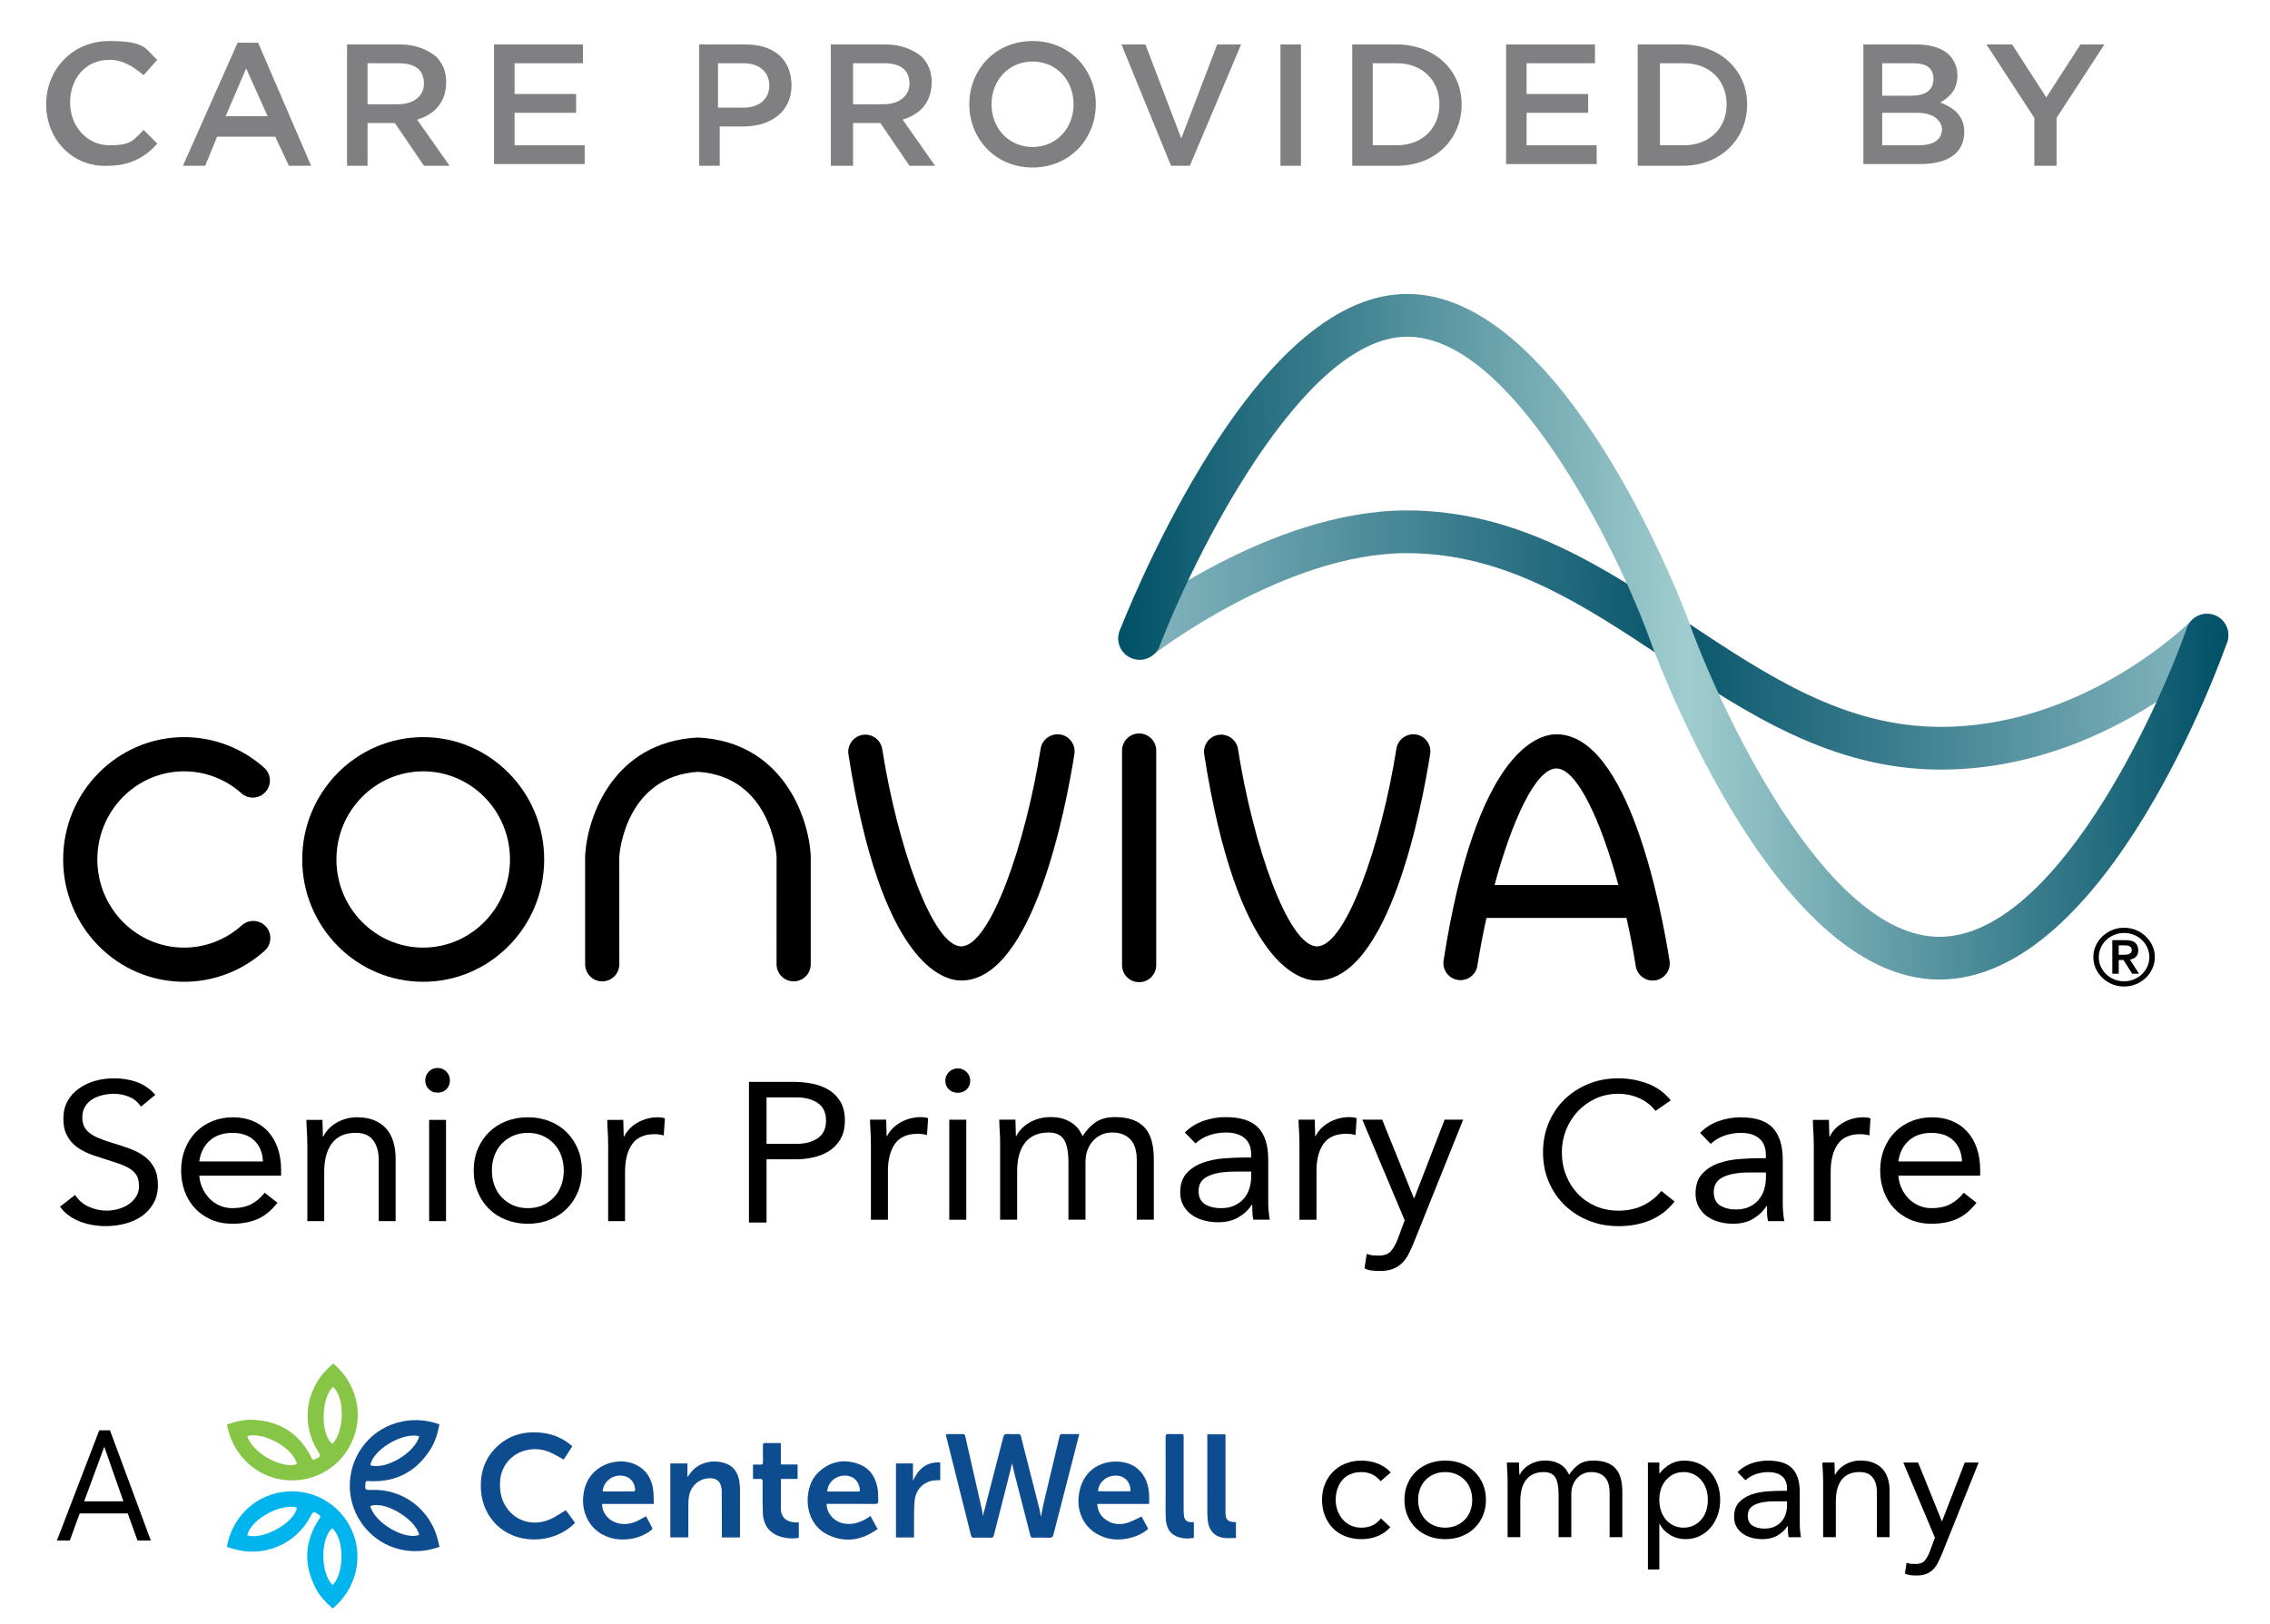 <?xml version="1.0" encoding="UTF-8"?>
<svg xmlns="http://www.w3.org/2000/svg" xmlns:xlink="http://www.w3.org/1999/xlink" version="1.1" viewBox="0 0 132.785 95.047">
  <!-- Generator: Adobe Illustrator 29.2.1, SVG Export Plug-In . SVG Version: 2.1.0 Build 116)  -->
  <defs>
    <style>
      .st0 {
        fill: url(#linear-gradient1);
      }

      .st1 {
        fill: #00b4ed;
      }

      .st2 {
        fill: url(#linear-gradient);
      }

      .st3 {
        fill: #808083;
      }

      .st4 {
        fill: #0e4c90;
      }

      .st5 {
        fill: #87c546;
      }
    </style>
    <linearGradient id="linear-gradient" x1="65.041" y1="38.553" x2="130.102" y2="38.553" gradientTransform="translate(.472 76) scale(.998 -1)" gradientUnits="userSpaceOnUse">
      <stop offset="0" stop-color="#89bac2"/>
      <stop offset=".5" stop-color="#08556b"/>
      <stop offset="1" stop-color="#89bac2"/>
    </linearGradient>
    <linearGradient id="linear-gradient1" x1="65.415" y1="38.744" x2="130.349" y2="38.744" gradientTransform="translate(0 76) scale(1 -1)" gradientUnits="userSpaceOnUse">
      <stop offset="0" stop-color="#005067"/>
      <stop offset=".512" stop-color="#a0cdcf"/>
      <stop offset="1" stop-color="#005067"/>
    </linearGradient>
  </defs>
  <g id="Layer_1">
    <g>
      <path class="st3" d="M28.8,2.6h5.3v1.1h-4v1.8h3.6v1.1h-3.6v1.9h4.1v1.1h-5.3V2.6s-.1,0-.1,0Z"/>
      <path class="st3" d="M13.9,2.5h1.2l3.1,7.2h-1.3l-.8-1.7h-3.4l-.7,1.7h-1.3s3.2-7.2,3.2-7.2ZM15.7,6.9l-1.3-2.9-1.2,2.8h2.5v.1Z"/>
      <g>
        <path class="st3" d="M40.8,2.6h2.8c1.7,0,2.7.9,2.7,2.4h0c0,1.6-1.3,2.4-2.8,2.4h-1.4v2.3h-1.2V2.6h-.1ZM43.5,6.3c.9,0,1.5-.5,1.5-1.3h0c0-.8-.6-1.3-1.5-1.3h-1.5v2.6h1.5Z"/>
        <path class="st3" d="M48.6,2.6h3.2c.9,0,1.6.3,2.1.7.4.4.6.9.6,1.5h0c0,1.2-.7,1.9-1.7,2.2l1.9,2.7h-1.5l-1.7-2.5h-1.6v2.5h-1.3V2.6ZM51.7,6.1c.9,0,1.5-.5,1.5-1.2h0c0-.8-.5-1.2-1.5-1.2h-1.8v2.4s1.8,0,1.8,0Z"/>
        <path class="st3" d="M56.7,6.1h0c0-2,1.5-3.7,3.7-3.7s3.7,1.7,3.7,3.7h0c0,2-1.5,3.7-3.7,3.7s-3.7-1.7-3.7-3.7ZM62.8,6.1h0c0-1.4-1-2.5-2.4-2.5s-2.4,1.1-2.4,2.5h0c0,1.4,1,2.5,2.4,2.5s2.4-1.1,2.4-2.5Z"/>
        <path class="st3" d="M65.6,2.6h1.4l2.1,5.5,2.1-5.5h1.4l-3,7.1h-1.1s-2.9-7.1-2.9-7.1Z"/>
        <path class="st3" d="M74.9,2.6h1.2v7.1h-1.2V2.6Z"/>
        <path class="st3" d="M79.1,2.6h2.6c2.2,0,3.8,1.5,3.8,3.5h0c0,2-1.5,3.6-3.8,3.6h-2.6V2.6ZM80.3,3.7v4.8h1.4c1.5,0,2.5-1,2.5-2.4h0c0-1.4-1-2.4-2.5-2.4,0,0-1.4,0-1.4,0Z"/>
        <path class="st3" d="M88,2.6h5.3v1.1h-4v1.8h3.6v1.1h-3.6v1.9h4.1v1.1h-5.3V2.6h-.1Z"/>
        <path class="st3" d="M95.8,2.6h2.6c2.2,0,3.8,1.5,3.8,3.5h0c0,2-1.5,3.6-3.8,3.6h-2.6V2.6ZM97.1,3.7v4.8h1.4c1.5,0,2.5-1,2.5-2.4h0c0-1.4-1-2.4-2.5-2.4,0,0-1.4,0-1.4,0Z"/>
        <path class="st3" d="M108.9,2.6h3.2c.8,0,1.5.2,1.9.6.3.3.5.7.5,1.2h0c0,.9-.5,1.3-1,1.6.8.3,1.4.8,1.4,1.7h0c0,1.3-1,1.9-2.6,1.9h-3.3V2.6h-.1ZM113.1,4.6c0-.6-.4-.9-1.2-.9h-1.8v1.9h1.7c.8,0,1.3-.3,1.3-1h0ZM112.1,6.6h-2v1.9h2.1c.9,0,1.4-.3,1.4-1h0c-.1-.5-.5-.9-1.5-.9Z"/>
        <path class="st3" d="M119,6.9l-2.8-4.3h1.5l2,3.1,2-3.1h1.4l-2.8,4.3v2.8h-1.3v-2.8h0Z"/>
      </g>
      <path class="st3" d="M20.2,2.6h3.2c.9,0,1.6.3,2.1.7.4.4.6.9.6,1.5h0c0,1.2-.7,1.9-1.7,2.2l1.9,2.7h-1.5l-1.7-2.5h-1.6v2.5h-1.2V2.6s-.1,0-.1,0ZM23.3,6.1c.9,0,1.5-.5,1.5-1.2h0c0-.8-.5-1.2-1.5-1.2h-1.8v2.4s1.8,0,1.8,0Z"/>
      <path class="st3" d="M2.7,6.1h0c0-2,1.5-3.7,3.7-3.7s2.1.5,2.8,1.1l-.8.9c-.6-.5-1.2-.9-2-.9-1.4,0-2.3,1.1-2.3,2.5h0c0,1.4,1,2.5,2.3,2.5s1.4-.3,2-.9l.8.8c-.7.8-1.6,1.3-2.9,1.3-2,.1-3.6-1.5-3.6-3.6Z"/>
    </g>
    <path d="M122.45,56.002c0-.237.048-.46.143-.668s.224-.389.387-.545.353-.279.57-.37c.218-.091.45-.136.699-.136s.481.045.699.136c.218.091.408.214.57.37s.292.337.387.545c.095.208.143.43.143.668s-.048.46-.143.668-.224.39-.387.545-.353.279-.57.369c-.218.091-.451.136-.699.136s-.481-.045-.699-.136c-.218-.091-.408-.214-.57-.369-.163-.156-.292-.338-.387-.545-.095-.208-.143-.43-.143-.668ZM122.77,56.002c0,.194.039.377.116.55.077.173.183.322.317.451.134.128.291.228.471.302s.372.111.575.111.395-.037.575-.111.338-.175.471-.302c.134-.128.239-.278.317-.451.077-.173.116-.356.116-.55s-.039-.377-.116-.55c-.077-.173-.183-.322-.317-.451-.134-.128-.291-.228-.471-.302s-.372-.111-.575-.111-.395.037-.575.111-.338.175-.471.302c-.134.128-.239.278-.317.451-.077.173-.116.356-.116.55ZM123.558,55.009h.793c.248,0,.431.051.549.152.118.102.177.248.177.439,0,.173-.046.302-.139.388-.093.086-.209.137-.349.153l.532.832h-.397l-.512-.804h-.275v.804h-.377v-1.963h-.002ZM123.935,55.864h.275c.058,0,.116-.002.174-.007.058-.005.11-.016.157-.035s.085-.046.114-.083.043-.088.043-.153-.014-.116-.043-.153-.067-.065-.114-.083-.099-.029-.157-.032c-.058-.003-.116-.005-.174-.005h-.275v.55h0Z"/>
    <g>
      <path d="M24.755,43.13c-3.902,0-7.076,3.21-7.076,7.157s3.174,7.158,7.076,7.158,7.077-3.211,7.077-7.158-3.175-7.157-7.077-7.157ZM24.755,55.445c-2.799,0-5.076-2.313-5.076-5.158s2.277-5.156,5.076-5.156,5.077,2.312,5.077,5.156-2.277,5.158-5.077,5.158Z"/>
      <path d="M14.142,54.142c-.93.84-2.127,1.303-3.372,1.303-2.799,0-5.076-2.313-5.076-5.158s2.277-5.156,5.076-5.156c1.235,0,2.425.455,3.351,1.283.412.367,1.043.333,1.412-.08.368-.411.333-1.044-.079-1.412-1.293-1.156-2.957-1.792-4.684-1.792-3.902,0-7.076,3.21-7.076,7.157s3.174,7.158,7.076,7.158c1.741,0,3.415-.646,4.713-1.818.41-.37.442-1.003.072-1.413-.371-.408-1.002-.441-1.413-.071h0Z"/>
      <path d="M40.871,43.155c-.016,0-.029.006-.045.006s-.029-.007-.045-.006c-4.876.265-6.418,4.585-6.554,6.893v6.372c0,.553.448,1,1,1s1-.447,1-1l-.002-6.31c.013-.191.363-4.675,4.601-4.951,4.238.277,4.588,4.76,4.601,4.951l-.002,6.31c0,.553.448,1,1,1s1-.447,1-1v-6.372c-.136-2.308-1.678-6.628-6.554-6.893Z"/>
      <path d="M66.634,42.915c-.552,0-1,.448-1,1v12.553c0,.553.448,1,1,1s1-.447,1-1v-12.553c0-.552-.448-1-1-1Z"/>
      <path d="M62.017,42.975c-.543-.083-1.058.287-1.144.832-.882,5.585-2.959,11.565-4.645,11.565s-3.749-5.967-4.621-11.541c-.085-.545-.598-.92-1.142-.833-.545.085-.919.596-.834,1.142,1.917,12.278,5.534,13.232,6.597,13.232,4.203,0,6.13-10.145,6.62-13.254.086-.545-.287-1.057-.832-1.144h0Z"/>
      <path d="M82.828,42.975c-.543-.083-1.058.287-1.144.832-.882,5.585-2.959,11.565-4.645,11.565s-3.749-5.967-4.621-11.541c-.085-.545-.598-.92-1.142-.833-.545.085-.919.596-.834,1.142,1.917,12.278,5.534,13.232,6.597,13.232,4.203,0,6.13-10.145,6.62-13.254.086-.545-.287-1.057-.832-1.144h0Z"/>
      <path d="M91.041,42.963c-1.063,0-4.68.954-6.597,13.232-.085.546.289,1.057.834,1.142.544.087,1.057-.288,1.142-.833.146-.931.327-1.872.532-2.796h8.191c.209.932.393,1.881.542,2.821.086.545.6.916,1.144.832.545-.086.918-.598.832-1.144-.49-3.109-2.417-13.254-6.62-13.254ZM87.425,51.782c1.018-3.771,2.413-6.819,3.616-6.819s2.602,3.047,3.627,6.819h-7.243Z"/>
    </g>
    <g>
      <path class="st2" d="M113.536,45.03c-6.387,0-11.372-3.306-16.19-6.503-4.777-3.168-9.288-6.162-15.067-6.162-7.156,0-14.784,5.911-14.86,5.971-.541.425-1.327.331-1.751-.214-.424-.543-.33-1.329.213-1.754.337-.265,8.373-6.503,16.399-6.503,6.531,0,11.571,3.344,16.446,6.577,4.719,3.13,9.176,6.087,14.813,6.087,8.464,0,14.614-6.182,14.675-6.244.484-.493,1.273-.5,1.765-.017.492.483.5,1.275.018,1.768-.28.285-6.958,6.993-16.457,6.993h-.003Z"/>
      <path class="st0" d="M113.443,57.313c-9.842,0-16.829-19.573-17.122-20.406-1.794-4.767-7.825-17.207-13.999-17.207s-12.557,13.065-14.489,18.1c-.248.646-.97.967-1.615.719-.645-.248-.967-.97-.719-1.615.076-.197,1.887-4.885,4.776-9.651,4.043-6.671,8.096-10.053,12.047-10.053,9.161,0,16.059,18.083,16.348,18.853,1.842,5.236,8.066,18.76,14.772,18.76s12.723-13.039,14.476-18.063c.229-.652.942-.995,1.592-.769.652.228.996.94.77,1.591-.281.806-6.992,19.741-16.837,19.741Z"/>
    </g>
    <g>
      <path d="M16.228,70.374c-.354.456-.743.774-1.165.956-.422.182-.912.272-1.469.272-.464,0-.882-.083-1.253-.247-.371-.165-.686-.387-.943-.665-.258-.278-.456-.607-.595-.987-.139-.38-.208-.785-.208-1.215,0-.456.076-.876.228-1.26s.363-.713.633-.987c.27-.274.59-.488.962-.64.371-.152.776-.228,1.215-.228.414,0,.793.069,1.139.208.346.14.644.342.893.608.249.266.441.591.576.975.135.384.203.82.203,1.311v.316h-4.786c.017.253.078.495.184.728s.243.435.412.607c.169.174.367.311.595.412.228.101.477.151.747.151.431,0,.793-.076,1.089-.228.295-.152.561-.376.797-.671l.747.582ZM15.38,67.956c-.017-.506-.182-.911-.494-1.215-.312-.305-.743-.456-1.292-.456s-.992.151-1.329.456c-.338.304-.54.709-.608,1.215h3.722Z"/>
      <path d="M17.975,66.931c0-.27-.009-.523-.025-.76-.017-.236-.025-.451-.025-.646h.937c0,.16.004.321.013.481s.013.325.013.493h.025c.067-.144.163-.282.285-.417.122-.136.268-.256.437-.361s.358-.189.57-.253c.211-.063.438-.095.684-.095.388,0,.724.059,1.006.177s.517.283.703.494c.186.211.323.466.411.766.089.3.133.627.133.981v3.658h-.988v-3.558c0-.498-.109-.89-.329-1.177-.219-.287-.561-.431-1.025-.431-.321,0-.597.055-.829.164-.232.11-.422.267-.57.469-.147.203-.257.443-.329.722s-.107.587-.107.924v2.887h-.987v-4.52Z"/>
      <path d="M24.875,63.209c0-.194.07-.363.209-.507s.31-.215.513-.215.374.071.513.215.209.312.209.507c0,.211-.068.384-.203.519-.135.136-.308.203-.519.203s-.384-.067-.519-.203c-.135-.135-.203-.308-.203-.519ZM25.103,65.525h.987v5.925h-.987v-5.925Z"/>
      <path d="M27.71,68.488c0-.465.08-.887.24-1.267s.38-.706.658-.98c.279-.274.612-.488,1-.64.388-.152.81-.228,1.266-.228s.878.075,1.266.228c.388.151.722.365,1,.64.279.274.498.601.658.98s.241.802.241,1.267-.081.886-.241,1.266-.379.707-.658.981c-.278.274-.612.487-1,.639-.388.152-.81.229-1.266.229s-.878-.076-1.266-.229c-.389-.151-.722-.364-1-.639-.278-.274-.498-.602-.658-.981s-.24-.802-.24-1.266ZM28.773,68.488c0,.312.049.601.146.867.097.266.238.498.424.696s.407.354.665.468c.257.114.546.171.867.171s.61-.057.867-.171c.257-.113.479-.27.665-.468s.327-.431.424-.696c.097-.267.146-.556.146-.867s-.049-.602-.146-.867c-.097-.267-.239-.498-.424-.696s-.407-.354-.665-.469-.546-.171-.867-.171-.61.057-.867.171-.479.271-.665.469-.327.43-.424.696c-.097.266-.146.555-.146.867Z"/>
      <path d="M35.572,66.931c0-.27-.009-.523-.025-.76-.017-.236-.025-.451-.025-.646h.937c0,.16.004.321.013.481s.013.325.013.493h.025c.067-.144.163-.282.285-.417.122-.136.268-.256.437-.361s.358-.189.57-.253c.211-.063.438-.095.684-.095.067,0,.135.004.203.013.067.008.135.024.202.05l-.063,1c-.169-.05-.346-.075-.532-.075-.608,0-1.049.196-1.323.589-.274.392-.411.93-.411,1.613v2.887h-.987v-4.52Z"/>
    </g>
    <g>
      <path d="M99.449,66.285c.304-.312.665-.542,1.083-.69.417-.147.842-.221,1.271-.221.878,0,1.511.206,1.899.62.388.413.582,1.042.582,1.886v2.545c0,.169.009.344.025.525s.038.348.063.5h-.949c-.034-.135-.053-.285-.058-.449-.004-.165-.006-.311-.006-.437h-.025c-.194.304-.454.553-.778.746-.325.194-.716.292-1.171.292-.304,0-.589-.038-.854-.114-.267-.076-.498-.188-.696-.336-.199-.147-.357-.331-.475-.551-.119-.219-.178-.472-.178-.759,0-.489.127-.874.38-1.152s.567-.485.943-.62c.375-.135.78-.22,1.215-.253.435-.034.834-.051,1.196-.051h.38v-.178c0-.431-.129-.755-.386-.975-.258-.22-.618-.329-1.083-.329-.32,0-.635.053-.942.158-.309.105-.581.268-.817.487l-.62-.646ZM102.311,68.602c-.633,0-1.135.089-1.507.266-.371.178-.557.469-.557.874,0,.371.124.635.373.791s.56.234.931.234c.287,0,.538-.049.754-.146.215-.097.394-.226.537-.386.144-.161.254-.349.329-.563.076-.216.118-.445.127-.69v-.38h-.987Z"/>
      <path d="M106.096,66.931c0-.27-.009-.523-.025-.76s-.025-.451-.025-.646h.937c0,.16.005.321.013.481.009.16.013.325.013.493h.025c.067-.144.163-.282.285-.417.122-.136.268-.256.437-.361s.358-.189.57-.253c.211-.063.438-.095.684-.095.067,0,.135.004.202.013.067.008.135.024.202.05l-.062,1c-.169-.05-.347-.075-.532-.075-.607,0-1.049.196-1.323.589-.273.392-.411.93-.411,1.613v2.887h-.987v-4.52Z"/>
      <path d="M115.615,70.374c-.354.456-.742.774-1.164.956-.423.182-.912.272-1.469.272-.465,0-.882-.083-1.254-.247-.371-.165-.686-.387-.942-.665-.258-.278-.456-.607-.596-.987-.139-.38-.208-.785-.208-1.215,0-.456.075-.876.228-1.26.151-.384.362-.713.633-.987s.591-.488.962-.64c.371-.152.776-.228,1.216-.228.413,0,.793.069,1.139.208.347.14.644.342.893.608.249.266.441.591.576.975s.203.82.203,1.311v.316h-4.786c.018.253.078.495.184.728s.243.435.412.607c.169.174.367.311.595.412.228.101.477.151.747.151.431,0,.793-.076,1.089-.228.295-.152.561-.376.797-.671l.747.582ZM114.768,67.956c-.018-.506-.182-.911-.494-1.215-.312-.305-.742-.456-1.291-.456s-.992.151-1.329.456c-.338.304-.54.709-.608,1.215h3.723Z"/>
    </g>
    <g>
      <path d="M50.943,66.901c0-.267-.008-.517-.025-.751-.017-.232-.025-.445-.025-.638h.945c0,.159.004.317.013.476.009.158.013.321.013.487h.025c.068-.142.164-.279.287-.412.124-.134.271-.252.441-.356.17-.104.362-.188.575-.25.212-.062.442-.094.689-.094.068,0,.136.004.204.013.068.008.136.024.205.05l-.064.987c-.17-.05-.349-.075-.536-.075-.613,0-1.058.194-1.334.582-.277.388-.416.919-.416,1.595v2.851h-.996v-4.464Z"/>
      <path d="M55.298,63.225c0-.191.07-.358.21-.5.141-.142.313-.213.518-.213s.376.071.517.213c.14.142.21.309.21.5,0,.209-.068.38-.204.513-.136.134-.311.2-.523.2s-.388-.066-.524-.2c-.136-.133-.204-.304-.204-.513ZM55.528,65.513h.996v5.853h-.996v-5.853Z"/>
      <path d="M58.503,66.901c0-.267-.008-.517-.025-.751-.017-.232-.025-.445-.025-.638h.945c0,.159.004.317.013.476.009.158.013.321.013.487h.025c.068-.142.164-.279.287-.412.124-.134.271-.252.441-.356.17-.104.362-.188.575-.25.212-.062.442-.094.689-.094.323,0,.594.039.811.118.217.08.398.176.542.288.145.112.258.233.338.362.081.13.147.244.198.344.221-.35.477-.623.766-.818.29-.196.664-.294,1.124-.294.425,0,.783.056,1.073.169.289.112.523.274.702.487.178.213.307.471.383.775s.115.644.115,1.019v3.552h-.997v-3.501c0-.2-.021-.396-.064-.588s-.119-.362-.229-.513c-.111-.15-.26-.271-.447-.362s-.426-.138-.715-.138c-.213,0-.413.041-.601.125-.187.083-.351.2-.492.35-.14.15-.251.332-.332.544-.081.213-.121.448-.121.707v3.376h-.996v-3.313c0-.65-.089-1.111-.268-1.382-.179-.271-.473-.406-.881-.406-.324,0-.603.054-.836.162-.234.108-.426.263-.575.463s-.26.438-.332.713c-.073.274-.109.579-.109.913v2.851h-.996v-4.464Z"/>
      <path d="M69.307,66.264c.307-.309.671-.536,1.092-.682.422-.146.85-.219,1.284-.219.885,0,1.523.204,1.915.612.392.409.588,1.03.588,1.863v2.514c0,.167.008.34.025.519.017.18.038.344.063.494h-.957c-.034-.133-.054-.281-.058-.444-.005-.162-.007-.306-.007-.431h-.025c-.196.3-.458.546-.785.737-.328.191-.722.288-1.182.288-.307,0-.594-.038-.862-.113-.268-.074-.502-.185-.702-.331-.2-.146-.359-.327-.479-.544s-.179-.467-.179-.75c0-.483.127-.863.383-1.138.255-.275.572-.479.951-.613.379-.133.787-.217,1.227-.25.438-.033.84-.05,1.206-.05h.384v-.175c0-.426-.13-.746-.39-.963s-.624-.325-1.092-.325c-.324,0-.641.052-.951.156-.312.104-.586.265-.824.481l-.626-.638ZM72.193,68.552c-.639,0-1.146.088-1.52.263-.375.175-.562.463-.562.862,0,.367.126.628.377.782s.563.231.938.231c.289,0,.543-.048.76-.145.217-.096.398-.223.543-.381s.255-.344.332-.557c.076-.213.119-.439.128-.682v-.375h-.996Z"/>
      <path d="M76.012,66.901c0-.267-.009-.517-.025-.751-.018-.232-.026-.445-.026-.638h.945c0,.159.004.317.013.476s.013.321.013.487h.025c.068-.142.164-.279.288-.412.123-.134.27-.252.44-.356.17-.104.361-.188.574-.25s.443-.094.689-.094c.068,0,.137.004.205.013.067.008.136.024.204.05l-.063.987c-.171-.05-.35-.075-.537-.075-.612,0-1.058.194-1.334.582-.277.388-.415.919-.415,1.595v2.851h-.996v-4.464Z"/>
      <path d="M82.703,72.703c-.103.25-.206.478-.312.682-.107.204-.234.379-.384.525-.148.146-.327.258-.536.337-.209.08-.462.119-.76.119-.145,0-.296-.008-.453-.024-.158-.018-.305-.059-.44-.126l.127-.85c.103.041.209.068.319.081s.238.019.384.019c.323,0,.562-.087.715-.263.153-.175.285-.408.396-.7l.409-1.101-2.478-5.89h1.162l1.852,4.59h.025l1.775-4.59h1.085l-2.886,7.19Z"/>
    </g>
    <path d="M43.81,63.3h2.573c.4,0,.782.036,1.146.11.363.073.687.197.968.372.282.174.506.407.674.697.167.291.251.649.251,1.076,0,.449-.09.821-.27,1.116-.18.295-.411.527-.692.697-.282.171-.59.291-.925.36-.335.07-.654.104-.956.104h-1.74v3.698h-1.029v-8.232ZM44.839,66.928h1.74c.515,0,.933-.11,1.256-.332.322-.221.484-.563.484-1.028s-.162-.809-.484-1.029c-.323-.221-.742-.332-1.256-.332h-1.74v2.722Z"/>
    <path d="M5.806,83.687h.627l2.389,6.451h-.778l-.571-1.585h-2.81l-.58,1.585h-.754l2.477-6.451ZM6.107,84.671h-.016l-1.167,3.171h2.294l-1.111-3.171Z"/>
    <path d="M80.765,86.665c-.159-.187-.331-.322-.515-.406-.185-.084-.388-.126-.61-.126-.248,0-.468.042-.658.126s-.348.201-.472.351-.218.322-.281.518c-.063.196-.096.406-.096.631s.036.434.109.63.175.369.306.519c.13.149.287.266.472.35s.391.126.62.126c.489,0,.867-.18,1.135-.541l.553.514c-.216.242-.471.42-.763.532-.293.111-.601.168-.925.168-.344,0-.658-.057-.944-.168-.286-.112-.529-.271-.729-.477s-.355-.448-.467-.729c-.111-.279-.167-.588-.167-.924,0-.33.056-.635.167-.915s.269-.522.472-.729c.203-.205.446-.365.729-.48s.596-.173.939-.173c.33,0,.644.056.939.168.295.112.554.286.776.522l-.591.514Z"/>
    <g>
      <path d="M101.637,86.133c.229-.229.501-.399.815-.509.314-.108.634-.163.958-.163.661,0,1.138.152,1.431.457.292.306.438.77.438,1.392v1.877c0,.124.006.253.019.387s.029.257.048.369h-.715c-.025-.1-.04-.21-.043-.331-.003-.122-.005-.229-.005-.322h-.02c-.146.224-.341.407-.586.551-.245.143-.539.215-.882.215-.229,0-.443-.028-.644-.084-.2-.057-.375-.139-.524-.248-.149-.108-.269-.244-.357-.406-.09-.161-.134-.348-.134-.56,0-.361.096-.645.286-.85.19-.206.428-.358.71-.458.283-.1.588-.161.916-.187.327-.024.627-.037.9-.037h.286v-.131c0-.317-.097-.557-.291-.719-.193-.162-.466-.243-.814-.243-.242,0-.479.039-.711.117s-.437.197-.615.359l-.467-.477ZM103.792,87.842c-.478,0-.855.065-1.135.196-.28.13-.42.345-.42.644,0,.274.094.469.281.584s.421.173.701.173c.216,0,.405-.036.567-.107s.297-.167.405-.285c.107-.118.19-.257.248-.415.057-.159.089-.328.095-.509v-.28h-.743Z"/>
      <path d="M106.643,86.609c0-.199-.007-.386-.02-.561-.013-.174-.02-.333-.02-.476h.706c0,.118.003.236.01.354.006.118.01.239.01.364h.019c.051-.105.122-.209.215-.309.092-.1.201-.188.329-.266.127-.078.27-.141.429-.187.159-.047.33-.07.515-.07.293,0,.545.044.758.131s.39.208.529.364c.14.155.243.344.311.564.066.221.1.462.1.724v2.698h-.743v-2.624c0-.367-.083-.656-.248-.868-.166-.211-.423-.317-.772-.317-.242,0-.45.041-.625.122-.175.08-.317.195-.429.345s-.194.327-.248.532c-.054.206-.081.433-.081.682v2.129h-.743v-3.333Z"/>
      <path d="M113.584,90.941c-.076.187-.154.356-.233.509-.08.152-.175.283-.286.393-.111.108-.245.192-.4.252-.156.059-.345.089-.567.089-.108,0-.221-.007-.339-.02-.117-.012-.228-.043-.329-.093l.096-.635c.076.031.155.051.238.061.083.009.178.014.286.014.241,0,.42-.065.534-.196.114-.13.213-.305.295-.522l.306-.821-1.85-4.397h.867l1.383,3.426h.019l1.326-3.426h.811l-2.155,5.368Z"/>
    </g>
    <path d="M82.153,87.758c0-.343.061-.653.181-.934.121-.28.286-.521.496-.724s.461-.359.754-.472c.292-.112.609-.168.953-.168s.661.056.953.168c.293.112.544.27.754.472.209.202.375.443.495.724.121.28.182.591.182.934s-.061.653-.182.934c-.12.28-.286.521-.495.724-.21.202-.461.359-.754.472-.292.111-.61.168-.953.168s-.661-.057-.953-.168c-.293-.112-.544-.27-.754-.472s-.375-.443-.496-.724c-.12-.28-.181-.592-.181-.934ZM82.954,87.758c0,.23.036.443.109.64s.18.367.319.514c.141.146.307.261.501.345s.411.126.653.126.459-.042.653-.126c.193-.084.36-.199.5-.345.14-.146.247-.317.319-.514.073-.196.11-.409.11-.64s-.037-.443-.11-.64c-.072-.196-.18-.367-.319-.514s-.307-.262-.5-.346c-.194-.084-.412-.126-.653-.126s-.459.042-.653.126-.36.199-.501.346c-.14.146-.246.317-.319.514s-.109.409-.109.64Z"/>
    <path d="M88.187,86.609c0-.199-.007-.386-.02-.561-.013-.174-.02-.333-.02-.476h.706c0,.118.003.236.01.354.006.118.01.239.01.364h.019c.051-.105.122-.209.215-.309.092-.1.201-.188.329-.266.127-.078.27-.141.429-.187.159-.047.33-.07.515-.07.242,0,.443.029.605.089.162.059.297.131.405.215s.192.174.253.271.109.182.147.257c.166-.262.356-.466.572-.611.216-.146.496-.22.839-.22.318,0,.585.042.802.126.216.084.391.205.524.364.133.158.229.352.286.579.057.227.085.48.085.761v2.651h-.743v-2.614c0-.149-.017-.296-.048-.438-.032-.144-.089-.271-.172-.383-.082-.112-.193-.202-.334-.271-.14-.068-.317-.103-.533-.103-.159,0-.309.031-.448.094s-.263.149-.367.262c-.105.111-.188.247-.248.405-.061.159-.091.335-.091.528v2.521h-.743v-2.475c0-.485-.067-.829-.2-1.031-.134-.202-.354-.304-.658-.304-.242,0-.45.041-.625.122-.175.08-.317.195-.429.345s-.194.327-.248.532c-.054.206-.081.433-.081.682v2.129h-.743v-3.333Z"/>
    <path d="M96.396,85.573h.667v.635h.018c.183-.236.395-.42.637-.551.243-.131.51-.196.8-.196.313,0,.601.058.86.173.259.115.48.275.663.48.182.206.324.448.427.729.104.28.154.585.154.915s-.051.635-.154.915c-.103.28-.243.522-.423.728-.18.206-.393.366-.638.481s-.507.173-.786.173c-.359,0-.675-.086-.945-.257-.271-.171-.47-.382-.595-.631h-.018v2.664h-.667v-6.258ZM97.062,87.758c0,.23.033.443.099.64s.161.367.287.514c.125.146.274.261.448.345s.369.126.586.126.412-.042.586-.126.324-.199.449-.345c.126-.146.221-.317.287-.514.065-.196.098-.409.098-.64s-.032-.443-.098-.64c-.066-.196-.161-.367-.287-.514-.125-.146-.275-.262-.449-.346s-.369-.126-.586-.126-.412.042-.586.126-.323.199-.448.346c-.126.146-.222.317-.287.514s-.099.409-.099.64Z"/>
    <path d="M96.84,64.997c-.262-.333-.585-.583-.969-.75s-.784-.25-1.201-.25c-.481,0-.925.093-1.329.279-.404.186-.754.436-1.048.75-.294.313-.523.679-.687,1.093-.163.415-.245.848-.245,1.297,0,.48.082.929.245,1.343.163.415.39.775.68,1.081.29.307.638.549,1.042.728.404.178.852.268,1.342.268.531,0,1.005-.1,1.422-.297s.78-.482,1.091-.854l.772.616c-.393.496-.864.86-1.416,1.093s-1.175.349-1.869.349c-.621,0-1.201-.108-1.74-.325s-1.007-.518-1.403-.901c-.396-.384-.706-.839-.931-1.366-.226-.527-.337-1.104-.337-1.732,0-.604.107-1.171.324-1.698.217-.526.521-.984.913-1.372s.857-.693,1.397-.918c.539-.226,1.131-.338,1.776-.338.589,0,1.154.102,1.697.303.544.201.999.531,1.367.988l-.895.616Z"/>
    <path d="M8.247,64.753c-.172-.264-.4-.455-.687-.575s-.584-.181-.895-.181c-.229,0-.454.027-.674.081-.221.055-.419.136-.595.244-.176.109-.316.253-.423.431-.106.179-.159.388-.159.628,0,.187.031.351.092.494.062.144.162.273.3.39.139.116.327.225.564.325.237.102.527.202.87.303.335.101.66.209.974.325s.592.264.833.442c.241.179.433.401.576.669.143.267.214.603.214,1.006,0,.41-.086.767-.257,1.069-.172.303-.398.553-.68.75-.282.197-.607.345-.975.441-.368.098-.748.146-1.14.146-.253,0-.506-.021-.76-.063-.253-.043-.496-.108-.729-.198-.233-.089-.452-.205-.656-.349s-.38-.319-.527-.529l.882-.686c.188.302.449.531.784.686.335.155.69.233,1.066.233.221,0,.443-.031.668-.094.225-.062.427-.152.606-.273.18-.119.327-.269.441-.447.114-.178.171-.384.171-.616,0-.256-.045-.463-.135-.622s-.229-.297-.417-.413-.425-.221-.71-.313c-.286-.094-.621-.202-1.005-.326-.311-.093-.597-.199-.858-.319-.262-.12-.488-.268-.68-.442-.192-.174-.343-.384-.454-.628s-.166-.536-.166-.878c0-.395.082-.74.245-1.034.164-.295.384-.541.662-.738.277-.198.592-.348.943-.448s.719-.151,1.103-.151c.49,0,.938.072,1.342.216.405.144.766.394,1.085.75l-.846.697Z"/>
  </g>
  <g id="Layer_4">
    <g>
      <path class="st4" d="M60.899,88.71c.05-.253.093-.507.152-.758.307-1.302.619-2.603.926-3.906.024-.1.063-.144.174-.141.322.007.643.003.982.003-.131.512-.256,1.001-.381,1.49-.376,1.459-.755,2.917-1.126,4.377-.038.149-.092.207-.255.199-.312-.016-.625-.007-.938-.003-.089.001-.134-.02-.159-.118-.316-1.242-.639-2.483-.956-3.724-.042-.165-.066-.335-.132-.505-.023.121-.04.244-.07.364-.286,1.128-.575,2.256-.863,3.384-.039.153-.083.306-.116.46-.022.099-.062.143-.174.14-.333-.009-.666-.006-1-.001-.101.002-.139-.034-.163-.132-.292-1.18-.59-2.358-.886-3.536-.19-.758-.38-1.515-.569-2.273-.007-.029-.01-.059-.017-.104.05-.006.093-.015.136-.016.277-.001.554.001.83-.002.093-.001.145.019.169.126.319,1.42.645,2.838.967,4.258.032.141.047.286.066.407.397-1.532.797-3.072,1.192-4.614.033-.13.083-.188.226-.18.215.013.431.007.646.002.093-.002.135.033.158.123.361,1.426.727,2.85,1.088,4.276.034.132.046.27.068.405.009,0,.018,0,.027,0Z"/>
      <path class="st4" d="M25.708,90.506c-1.524.558-3.276.201-4.387-1.161-1.093-1.341-1.148-3.245-.145-4.653,1.006-1.413,2.844-1.966,4.528-1.354-.098.511-.239,1.012-.52,1.456-.851,1.346-2.078,1.967-3.67,1.862-.098-.006-.125.023-.134.112-.041.407-.034.424.358.407,1.743-.076,3.48,1.075,3.913,3.083.017.08.037.159.057.247ZM24.52,89.811c-.203-.942-2.064-2.037-2.863-1.684.271.978,1.997,1.994,2.863,1.684ZM24.524,84.032c-.98-.244-2.712.791-2.862,1.7.893.291,2.618-.729,2.862-1.7Z"/>
      <path class="st4" d="M33.098,88.362c.16.219.344.47.532.726-.02.028-.034.055-.054.075-1.259,1.226-3.504,1.242-4.68-.104-.52-.595-.76-1.297-.771-2.083-.013-.922.287-1.721.967-2.352.693-.643,1.528-.88,2.463-.805.622.05,1.19.244,1.694.614.077.057.148.122.229.189-.176.271-.344.532-.503.778-.275-.148-.531-.308-.805-.427-.454-.196-.93-.23-1.414-.115-.833.198-1.442.922-1.501,1.774-.028.409.008.807.165,1.189.446,1.08,1.614,1.556,2.732,1.086.325-.137.617-.352.948-.545Z"/>
      <path class="st4" d="M38.247,87.995h-3.02c-.037.407.273.87.698,1.052.447.191.891.152,1.325-.04.181-.08.35-.188.54-.291.123.227.252.458.369.694.013.026-.032.099-.069.127-.362.274-.773.441-1.22.506-.572.084-1.124.019-1.638-.264-.806-.443-1.178-1.303-1.121-2.15.027-.399.126-.775.337-1.118.555-.904,1.839-1.271,2.787-.79.576.293.874.79.967,1.41.042.279.031.566.044.865ZM35.258,87.268c.616,0,1.223.001,1.831-.005.024,0,.072-.077.068-.114-.05-.523-.418-.837-.944-.81-.508.026-.945.439-.955.929Z"/>
      <path class="st4" d="M67.221,87.995h-3.039c.027.345.147.63.4.844.415.352.897.413,1.4.251.269-.087.52-.231.795-.357.119.219.252.465.39.721-.296.255-.632.42-1.002.517-.696.184-1.373.143-2.006-.223-.823-.475-1.16-1.378-1.06-2.209.033-.275.101-.558.214-.809.422-.938,1.359-1.298,2.252-1.197,1.033.117,1.599.895,1.654,1.915.009.177.001.354.001.545ZM64.234,87.257h1.891c.033-.504-.32-.9-.808-.918-.582-.023-1.072.391-1.083.918Z"/>
      <path class="st4" d="M48.354,87.995c0,.568.456,1.06,1.038,1.151.494.078.93-.068,1.342-.322.056-.035.11-.074.185-.124.136.25.268.494.421.775-.028.015-.063.028-.092.048-.887.613-1.831.749-2.815.282-.872-.414-1.25-1.336-1.183-2.201.047-.605.246-1.146.716-1.545.695-.589,1.492-.705,2.328-.371.63.252.938.785,1.046,1.433.038.23.024.469.034.703.005.125-.04.174-.179.173-.887-.007-1.773-.004-2.66-.004h-.18ZM48.393,87.269c.613,0,1.216,0,1.819,0,.092,0,.092-.053.084-.123-.058-.524-.423-.836-.95-.807-.508.028-.94.439-.953.929Z"/>
      <path class="st4" d="M40.212,85.626v.763c.009.002.019.005.028.007.028-.04.056-.079.083-.119.545-.83,1.595-.906,2.254-.596.425.2.606.577.675,1.017.025.161.034.326.034.489.003.871.002,1.741.001,2.612,0,.05-.005.1-.008.159h-1.053c0-.066,0-.126,0-.186-.002-.84-.002-1.68-.006-2.519,0-.086-.013-.174-.032-.258-.071-.323-.274-.488-.607-.502-.631-.027-1.165.408-1.278,1.053-.031.175-.035.356-.036.535-.004.619-.002,1.239-.002,1.873h-1.055v-4.327h1Z"/>
      <path class="st4" d="M46.727,89.078v.896c-.588.132-1.645-.045-1.959-.803-.077-.186-.138-.391-.144-.59-.021-.624-.016-1.249-.013-1.874,0-.132-.034-.188-.173-.176-.126.01-.254.002-.391.002v-.84c.144,0,.29-.006.436.002.115.006.15-.037.148-.151-.007-.323,0-.645-.004-.968-.001-.103.028-.147.139-.145.297.006.593.002.91.002v1.255h.98v.845h-.977v.636c0,.343.009.687-.002,1.029-.021.629.382.88.916.879.04,0,.081,0,.133,0Z"/>
      <path class="st4" d="M72.297,89.988c-.257,0-.495.028-.725-.006-.534-.078-.855-.433-.919-.981-.02-.167-.03-.336-.03-.505-.002-1.459-.001-2.917-.001-4.376v-.198h1.063v.183c0,1.392,0,2.784,0,4.176,0,.056,0,.113,0,.169.002.485.108.596.612.615v.922Z"/>
      <path class="st4" d="M69.835,89.062v.922c-.338.059-.663.046-.975-.074-.483-.186-.644-.595-.666-1.063-.023-.496-.01-.993-.01-1.49,0-1.085.003-2.171-.004-3.256-.001-.157.043-.205.198-.197.22.012.441.003.661.003.199,0,.199,0,.199.207,0,1.403,0,2.806,0,4.209,0,.118.004.236.017.353.029.26.164.38.426.386.045.001.091,0,.153,0Z"/>
      <path class="st4" d="M53.467,89.959h-1.056v-4.333h.994v1.015c.317-.681.78-1.124,1.595-1.072v1.037c-.142.007-.285-.002-.423.022-.588.102-1.005.539-1.073,1.164-.042.385-.03.776-.037,1.165-.005.327-.001.655-.001,1.002Z"/>
      <path class="st1" d="M13.269,90.509c.285-1.598,1.476-2.932,3.212-3.206,1.709-.27,3.381.642,4.093,2.217.714,1.581.267,3.447-1.11,4.594-.392-.342-.754-.715-.997-1.183-.734-1.413-.654-2.786.239-4.108.055-.081.043-.12-.029-.173-.331-.241-.35-.243-.532.104-.812,1.544-2.681,2.465-4.634,1.829-.078-.025-.156-.048-.242-.075ZM14.467,89.832c.916.299,2.799-.758,2.897-1.626-.981-.259-2.728.722-2.897,1.626ZM19.459,92.746c.704-.724.682-2.741-.028-3.329-.701.625-.689,2.629.028,3.329Z"/>
      <path class="st5" d="M19.493,79.777c1.243,1.044,1.805,2.742,1.176,4.383-.619,1.616-2.243,2.61-3.964,2.442-1.727-.17-3.12-1.488-3.428-3.254.492-.169.996-.297,1.522-.274,1.591.069,2.741.823,3.442,2.256.043.088.082.097.164.061.373-.167.385-.182.175-.513-.933-1.474-.799-3.553.727-4.929.061-.055.12-.111.186-.172ZM19.481,81.153c-.716.644-.739,2.804-.036,3.322.714-.722.735-2.724.036-3.322ZM14.467,84.026c.276.971,2.035,1.958,2.899,1.636-.192-.92-1.935-1.908-2.899-1.636Z"/>
    </g>
  </g>
</svg>